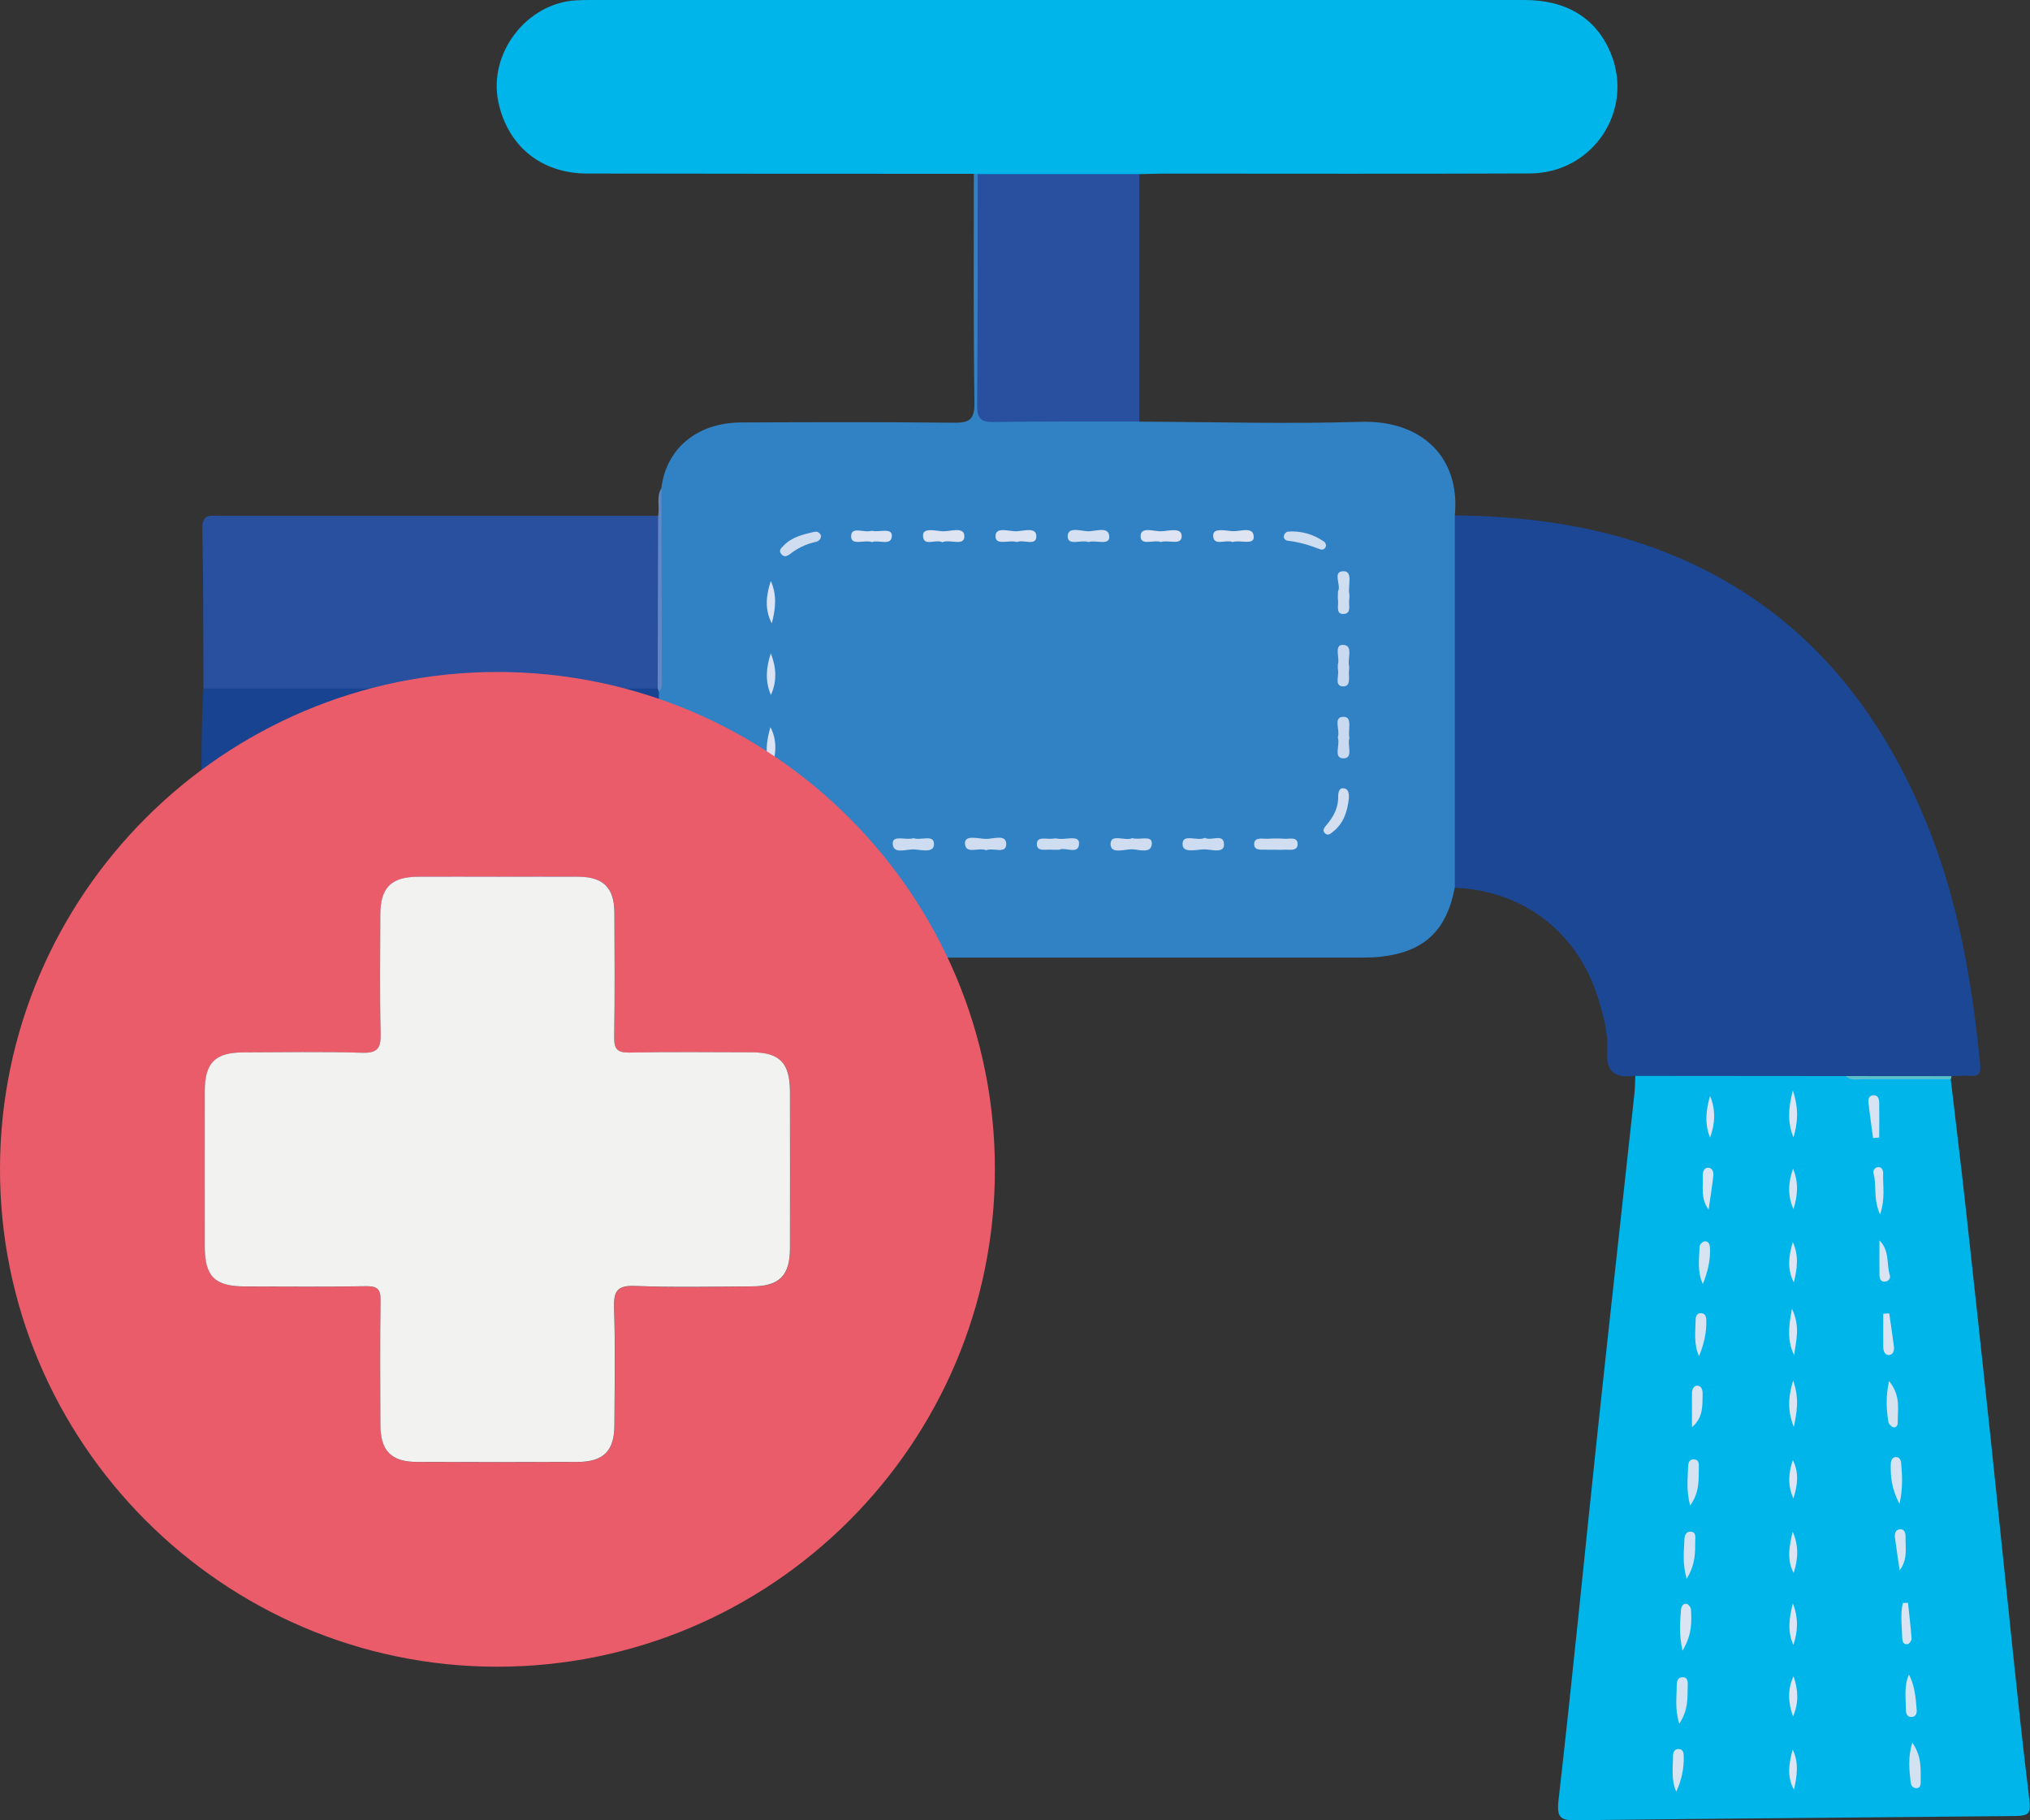 <?xml version="1.0" encoding="UTF-8"?>
<svg xmlns="http://www.w3.org/2000/svg" width="232" height="208" viewBox="0 0 232 208" fill="none">
  <rect x="0" y="0" width="232" height="208" fill="#333333" stroke="none"/>
  <g clip-path="url(#clip0_12_307)">
    <path d="M75.585 55.784C76.136 51.24 79.677 48.292 84.713 48.272C92.788 48.242 100.863 48.211 108.938 48.302C110.714 48.322 111.396 48.031 111.366 46.015C111.235 37.299 111.295 28.584 111.295 19.868C111.586 19.728 111.817 19.798 111.988 20.079C112.509 21.082 112.389 22.165 112.389 23.228C112.399 29.938 112.389 36.648 112.389 43.367C112.389 46.129 113.733 47.509 116.421 47.509C120.063 47.509 123.704 47.499 127.345 47.509C128.338 47.509 129.361 47.469 130.194 48.181C138.63 48.211 147.076 48.462 155.513 48.201C162.444 47.981 166.908 52.233 166.266 58.893C166.978 59.725 166.928 60.748 166.928 61.741C166.938 74.017 166.938 86.303 166.928 98.579C166.928 99.572 166.978 100.595 166.256 101.427C165.333 106.352 162.725 108.789 157.79 109.321C157.077 109.401 156.365 109.421 155.653 109.421C132.471 109.421 109.289 109.421 86.097 109.421C83.108 109.421 80.239 109.08 77.942 106.853C76.387 105.339 75.755 103.383 75.213 101.367C74.732 100.876 74.561 100.254 74.561 99.612C74.571 92.782 74.291 85.962 74.702 79.132C75.043 78.249 75.023 77.317 75.023 76.394C75.023 72.342 75.093 68.29 75.003 64.238C74.943 61.39 75.364 58.592 75.564 55.774L75.585 55.784Z" fill="#3182C4"></path>
    <path d="M222.942 123.312C223.504 128.126 224.095 132.94 224.627 137.764C225.61 146.7 226.583 155.636 227.526 164.573C228.449 173.298 229.332 182.034 230.255 190.759C230.746 195.443 231.258 200.127 231.829 204.801C232.15 207.448 232.16 207.498 229.613 207.518C213.172 207.669 196.721 207.799 180.279 207.99C178.534 208.01 177.862 207.92 178.113 205.733C179.728 191.622 181.102 177.49 182.607 163.369C183.971 150.602 185.395 137.834 186.78 125.067C186.86 124.355 186.86 123.642 186.89 122.92C187.331 122.359 187.973 122.238 188.615 122.238C195.998 122.228 203.381 121.978 210.764 122.359C213.783 123.051 216.843 122.539 219.872 122.7C220.916 122.76 222.019 122.509 222.922 123.301L222.942 123.312Z" fill="#00B5E9"></path>
    <path d="M210.935 122.961C202.93 122.961 194.915 122.951 186.91 122.941C184.854 123.131 183.52 122.84 183.68 120.122C183.81 118.046 183.229 115.91 182.577 113.874C180.229 106.482 174.07 101.769 166.266 101.438C166.266 87.256 166.266 73.074 166.266 58.893C175.134 58.993 183.79 60.227 191.996 63.787C205.538 69.664 214.315 80.055 219.923 93.424C223.724 102.481 225.379 112.019 226.312 121.727C226.403 122.72 226.082 123.001 225.159 122.931C224.447 122.88 223.734 122.951 223.012 122.971C218.98 123.161 214.957 123.181 210.925 122.961H210.935Z" fill="#1C4794"></path>
    <path d="M111.747 19.888C111.596 19.888 111.446 19.868 111.285 19.858C96.55 19.858 81.814 19.858 67.068 19.828C61.852 19.818 58.04 16.699 56.957 11.674C55.773 6.128 60.157 0.361 65.834 0.04C66.406 0.01 66.978 0 67.55 0C103.11 0 138.66 0 174.221 0C179.086 0 182.466 2.116 184.101 6.118C186.77 12.667 182.025 19.788 174.853 19.818C160.899 19.878 146.956 19.838 133.003 19.838C132.07 19.838 131.147 19.878 130.214 19.898C129.502 20.48 128.649 20.51 127.787 20.52C123.243 20.54 118.708 20.54 114.164 20.52C113.312 20.52 112.449 20.52 111.747 19.898V19.888Z" fill="#00B5EA"></path>
    <path d="M75.304 79.042C75.274 86.484 75.254 93.936 75.224 101.377C58.351 101.387 41.469 101.397 24.596 101.407C23.804 101.407 23.011 101.558 23.041 100.294C23.182 93.083 22.811 85.872 23.252 78.661C24.075 77.929 25.098 77.979 26.101 77.979C41.539 77.969 56.967 77.969 72.405 77.979C73.257 77.979 74.13 77.949 74.933 78.35C75.203 78.51 75.334 78.741 75.314 79.052L75.304 79.042Z" fill="#174391"></path>
    <path d="M75.163 78.681C57.86 78.681 40.556 78.681 23.252 78.671C23.222 72.593 23.252 66.515 23.122 60.437C23.082 58.612 24.155 58.943 25.188 58.943C39.432 58.943 53.666 58.943 67.911 58.943C70.348 58.943 72.776 58.943 75.213 58.943C75.685 62.834 75.394 66.746 75.394 70.637C75.394 73.315 75.765 76.013 75.163 78.681Z" fill="#29509E"></path>
    <path d="M111.747 19.888C117.896 19.888 124.055 19.888 130.204 19.888C130.204 29.316 130.204 38.744 130.204 48.161C124.647 48.171 119.08 48.141 113.522 48.221C112.138 48.242 111.667 47.81 111.677 46.396C111.737 37.56 111.727 28.714 111.737 19.878L111.747 19.888Z" fill="#29509E"></path>
    <path d="M75.163 78.681C75.183 72.102 75.193 65.522 75.213 58.943C75.424 57.9 74.973 56.787 75.585 55.794C75.605 63.145 75.625 70.507 75.645 77.858C75.645 78.29 75.645 78.721 75.304 79.052C75.254 78.932 75.203 78.811 75.163 78.681Z" fill="#6387C5"></path>
    <path d="M210.935 122.961C214.967 122.961 218.99 122.961 223.022 122.971C223.022 123.091 222.992 123.201 222.942 123.312C219.612 123.312 216.291 123.322 212.961 123.312C212.279 123.312 211.536 123.532 210.935 122.971V122.961Z" fill="#5CC0CC"></path>
    <path d="M107.694 61.962C106.952 61.551 105.487 62.544 105.487 61.179C105.487 60.267 106.922 60.658 107.684 60.708C108.577 60.758 110.212 60.116 110.212 61.27C110.212 62.483 108.557 61.561 107.694 61.962Z" fill="#DEE4F2"></path>
    <path d="M154.158 91.197C153.988 92.742 153.557 94.076 152.353 95.029C152.082 95.249 151.771 95.55 151.43 95.219C151.089 94.888 151.35 94.567 151.58 94.296C152.393 93.344 152.965 92.311 152.935 91.007C152.935 90.566 153.035 90.014 153.557 90.074C154.168 90.144 154.168 90.766 154.158 91.197Z" fill="#D3DFF1"></path>
    <path d="M152.915 67.558C153.326 66.906 152.202 65.261 153.557 65.272C154.66 65.272 154.038 66.936 154.199 67.849C154.239 68.06 154.229 68.28 154.199 68.481C154.098 69.113 154.52 70.166 153.486 70.156C152.634 70.146 152.995 69.153 152.915 68.571C152.874 68.29 152.915 67.999 152.915 67.558Z" fill="#CFDDF1"></path>
    <path d="M121.046 97.095C120.675 97.095 120.464 97.115 120.253 97.095C119.601 97.015 118.488 97.386 118.498 96.453C118.498 95.5 119.611 95.931 120.263 95.831C120.474 95.801 120.695 95.791 120.905 95.831C121.758 96.002 123.323 95.37 123.323 96.353C123.323 97.767 121.718 96.734 121.056 97.095H121.046Z" fill="#CFDDF1"></path>
    <path d="M152.905 75.913C153.145 75.241 152.433 73.686 153.446 73.686C154.73 73.686 153.968 75.241 154.179 76.103C154.209 76.234 154.199 76.384 154.179 76.524C154.068 77.236 154.489 78.47 153.476 78.43C152.453 78.4 153.075 77.156 152.905 76.474C152.874 76.344 152.905 76.193 152.905 75.903V75.913Z" fill="#C9DAF0"></path>
    <path d="M124.376 61.932C123.564 61.641 122.039 62.423 122.019 61.29C122.009 60.127 123.533 60.688 124.336 60.708C125.199 60.728 126.763 60.066 126.773 61.36C126.773 62.373 125.209 61.671 124.366 61.942L124.376 61.932Z" fill="#D5E0F2"></path>
    <path d="M154.219 84.317C153.938 85.109 154.71 86.634 153.567 86.654C152.343 86.674 153.155 85.17 152.915 84.377C152.894 84.307 152.894 84.227 152.915 84.167C153.155 83.384 152.313 81.88 153.567 81.91C154.63 81.93 154.008 83.455 154.219 84.317Z" fill="#C9DAF0"></path>
    <path d="M96.078 95.751C96.911 96.062 98.445 95.249 98.456 96.423C98.466 97.596 96.931 97.065 96.118 97.034C95.256 97.004 93.681 97.686 93.681 96.343C93.681 95.309 95.256 96.032 96.078 95.751Z" fill="#CFDDF1"></path>
    <path d="M104.404 95.771C105.207 96.082 106.721 95.299 106.741 96.423C106.761 97.556 105.247 97.085 104.424 97.055C103.571 97.024 102.027 97.666 102.027 96.362C102.027 95.36 103.582 96.062 104.404 95.771Z" fill="#CDDCF1"></path>
    <path d="M112.7 97.155C111.877 96.774 110.292 97.707 110.282 96.332C110.282 95.37 111.837 95.841 112.67 95.861C113.492 95.871 114.987 95.29 114.997 96.423C115.017 97.656 113.502 96.814 112.7 97.155Z" fill="#D0DDF1"></path>
    <path d="M129.402 95.771C130.214 96.022 131.628 95.4 131.639 96.342C131.639 97.606 130.194 97.075 129.402 97.044C128.529 97.014 126.904 97.666 126.924 96.423C126.944 95.209 128.589 96.152 129.402 95.771Z" fill="#D0DDF1"></path>
    <path d="M137.687 95.731C138.41 96.162 139.904 95.129 139.884 96.533C139.874 97.536 138.46 97.065 137.687 97.055C136.784 97.034 135.129 97.586 135.149 96.433C135.169 95.199 136.815 96.162 137.687 95.741V95.731Z" fill="#CEDCF1"></path>
    <path d="M145.672 97.095C145.391 97.095 145.11 97.115 144.83 97.095C144.238 97.045 143.295 97.275 143.335 96.423C143.375 95.6 144.318 95.871 144.91 95.841C145.542 95.801 146.184 95.801 146.806 95.841C147.377 95.881 148.33 95.57 148.3 96.483C148.27 97.315 147.327 97.055 146.735 97.095C146.384 97.125 146.033 97.095 145.682 97.095H145.672Z" fill="#D1DEF1"></path>
    <path d="M93.831 61.24C93.791 61.671 93.53 61.861 93.149 61.942C92.096 62.172 91.143 62.644 90.29 63.306C89.999 63.526 89.668 63.697 89.347 63.376C88.896 62.925 89.287 62.624 89.578 62.323C90.521 61.36 91.775 61.069 93.029 60.778C93.43 60.688 93.711 60.869 93.841 61.24H93.831Z" fill="#D0DDF1"></path>
    <path d="M132.672 61.932C131.889 61.631 130.365 62.413 130.355 61.29C130.345 60.126 131.849 60.728 132.672 60.708C133.514 60.688 135.049 60.206 135.049 61.26C135.049 62.383 133.524 61.651 132.682 61.932H132.672Z" fill="#DEE4F3"></path>
    <path d="M116.211 61.931C115.328 61.661 113.803 62.373 113.773 61.31C113.743 60.146 115.258 60.708 116.07 60.708C116.903 60.708 118.407 60.166 118.438 61.239C118.468 62.493 116.943 61.581 116.211 61.942V61.931Z" fill="#DCE3F2"></path>
    <path d="M140.867 61.942C140.125 61.59 138.65 62.493 138.65 61.179C138.65 60.267 140.105 60.658 140.877 60.698C141.74 60.748 143.275 60.086 143.285 61.37C143.285 62.333 141.72 61.651 140.867 61.942Z" fill="#DEE4F2"></path>
    <path d="M99.649 61.942C98.827 61.641 97.302 62.393 97.272 61.32C97.242 60.076 98.746 60.909 99.529 60.668C99.589 60.648 99.669 60.658 99.74 60.668C100.522 60.828 101.956 60.277 101.926 61.23C101.886 62.453 100.422 61.631 99.639 61.952L99.649 61.942Z" fill="#DCE3F2"></path>
    <path d="M88.214 91.177C88.324 91.268 88.585 91.368 88.625 91.528C88.936 92.822 89.618 93.855 90.551 94.778C90.641 94.868 90.591 95.209 90.491 95.36C90.32 95.621 90.039 95.611 89.739 95.5C88.735 95.129 87.391 92.742 87.632 91.749C87.702 91.458 87.793 91.208 88.214 91.188V91.177Z" fill="#D2DEF1"></path>
    <path d="M151.55 62.283C151.51 62.764 151.139 62.884 150.808 62.744C149.614 62.273 148.411 61.931 147.137 61.781C146.896 61.751 146.625 61.49 146.745 61.159C146.806 60.989 147.016 60.758 147.167 60.748C148.702 60.628 150.096 61.039 151.35 61.911C151.45 61.982 151.48 62.142 151.55 62.273V62.283Z" fill="#CFDDF1"></path>
    <path d="M88.043 83.084C88.886 84.678 88.655 86.273 88.184 87.878C87.331 86.313 87.602 84.698 88.043 83.084Z" fill="#DBE3F2"></path>
    <path d="M88.093 74.649C88.715 76.234 88.826 77.828 88.103 79.413C87.421 77.838 87.562 76.244 88.093 74.649Z" fill="#DAE2F2"></path>
    <path d="M88.093 66.385C88.816 67.999 88.635 69.604 88.204 71.229C87.371 69.634 87.552 68.02 88.093 66.385Z" fill="#DDE3F2"></path>
    <path d="M215.89 157.803C217.294 159.528 216.853 161.122 216.883 162.627C216.883 162.938 216.612 163.189 216.321 163.068C216.101 162.978 215.84 162.687 215.81 162.456C215.599 161.072 215.489 159.668 215.89 157.813V157.803Z" fill="#D5E3F1"></path>
    <path d="M193.159 172.045C192.688 170.229 192.899 168.885 192.929 167.561C192.929 167.12 193.109 166.689 193.671 166.759C194.133 166.819 194.163 167.23 194.153 167.581C194.102 168.955 194.323 170.39 193.159 172.045Z" fill="#D5E2F1"></path>
    <path d="M191.916 196.968C191.384 195.183 191.635 193.899 191.625 192.635C191.625 192.194 191.705 191.682 192.227 191.652C192.969 191.612 192.889 192.264 192.879 192.735C192.848 194.029 192.969 195.383 191.916 196.968Z" fill="#D5E2F1"></path>
    <path d="M192.758 180.399C192.257 178.564 192.457 177.3 192.497 176.046C192.507 175.565 192.608 174.953 193.28 175.023C193.852 175.084 193.741 175.665 193.741 176.056C193.731 177.37 193.791 178.714 192.768 180.399H192.758Z" fill="#D4E2F1"></path>
    <path d="M218.538 199.104C219.672 200.729 219.481 202.163 219.511 203.557C219.511 203.898 219.491 204.319 219.02 204.329C218.598 204.339 218.388 203.988 218.358 203.637C218.217 202.273 218.017 200.889 218.548 199.104H218.538Z" fill="#D2E2F1"></path>
    <path d="M192.287 188.623C191.855 186.667 192.016 185.293 192.116 183.929C192.146 183.588 192.337 183.187 192.758 183.267C192.959 183.308 193.23 183.649 193.25 183.869C193.34 185.313 193.39 186.768 192.287 188.623Z" fill="#DAE4F2"></path>
    <path d="M194.614 146.73C193.952 145.316 194.183 143.862 194.243 142.428C194.243 142.217 194.544 141.906 194.754 141.856C195.176 141.766 195.386 142.097 195.417 142.488C195.517 143.962 195.156 145.346 194.614 146.73Z" fill="#D6E3F1"></path>
    <path d="M194.173 154.954C193.541 153.56 193.771 152.126 193.791 150.722C193.791 150.351 194.002 150.02 194.433 150.05C194.855 150.08 194.995 150.421 195.005 150.802C195.055 152.246 194.734 153.61 194.173 154.964V154.954Z" fill="#D8E3F2"></path>
    <path d="M193.37 163.078C193.37 161.764 193.36 160.45 193.37 159.137C193.37 158.765 193.591 158.334 193.942 158.334C194.454 158.334 194.594 158.816 194.584 159.267C194.554 160.591 194.694 161.955 193.37 163.078Z" fill="#DAE4F2"></path>
    <path d="M191.575 204.73C190.963 203.386 191.203 202.002 191.203 200.648C191.203 200.217 191.374 199.786 191.936 199.866C192.377 199.926 192.417 200.327 192.427 200.679C192.467 202.073 192.176 203.417 191.575 204.73Z" fill="#D8E3F2"></path>
    <path d="M218.167 191.341C218.839 192.625 218.94 193.999 219.05 195.373C219.08 195.734 218.98 196.135 218.538 196.185C217.956 196.255 217.816 195.804 217.816 195.363C217.816 194.029 217.575 192.675 218.167 191.341Z" fill="#D6E3F1"></path>
    <path d="M214.064 130.031C213.884 128.677 213.683 127.313 213.533 125.959C213.493 125.608 213.593 125.197 214.044 125.157C214.616 125.097 214.757 125.548 214.767 125.989C214.787 127.323 214.767 128.647 214.767 129.981C214.536 130.001 214.295 130.021 214.064 130.041V130.031Z" fill="#D7E3F2"></path>
    <path d="M217.094 171.874C216.151 170.039 216.05 168.675 216.091 167.291C216.101 166.909 216.241 166.528 216.642 166.498C217.064 166.458 217.254 166.849 217.274 167.2C217.385 168.564 217.505 169.928 217.084 171.874H217.094Z" fill="#D7E3F2"></path>
    <path d="M215.91 150.06C216.091 151.334 216.291 152.608 216.452 153.891C216.512 154.343 216.331 154.844 215.84 154.834C215.368 154.824 215.228 154.313 215.228 153.871C215.218 152.618 215.228 151.374 215.228 150.12C215.459 150.1 215.689 150.08 215.92 150.07L215.91 150.06Z" fill="#DAE3F2"></path>
    <path d="M195.276 138.225C194.333 136.942 194.664 135.658 194.604 134.404C194.584 133.963 194.714 133.441 195.196 133.431C195.697 133.421 195.868 133.933 195.808 134.374C195.657 135.658 195.457 136.942 195.266 138.225H195.276Z" fill="#DAE4F2"></path>
    <path d="M214.797 141.736C215.99 142.939 215.579 144.413 215.98 145.717C216.091 146.068 215.83 146.429 215.398 146.449C214.947 146.469 214.807 146.118 214.797 145.737C214.777 144.403 214.797 143.07 214.797 141.736Z" fill="#D9E3F2"></path>
    <path d="M217.104 179.426C216.923 178.203 216.733 176.969 216.572 175.745C216.512 175.314 216.572 174.823 217.094 174.752C217.646 174.672 217.786 175.154 217.776 175.585C217.746 176.859 218.057 178.173 217.104 179.436V179.426Z" fill="#D8E3F2"></path>
    <path d="M214.867 138.777C214.034 136.891 214.506 135.427 214.115 134.093C214.014 133.742 214.295 133.341 214.706 133.361C215.128 133.381 215.238 133.802 215.218 134.173C215.158 135.497 215.499 136.851 214.867 138.777Z" fill="#D9E3F2"></path>
    <path d="M218.057 183.147C218.197 184.511 218.368 185.875 218.468 187.239C218.478 187.44 218.237 187.801 218.047 187.861C217.605 187.991 217.415 187.61 217.405 187.259C217.365 185.895 217.154 184.511 217.465 183.167L218.067 183.147H218.057Z" fill="#DAE3F2"></path>
    <path d="M205.006 163.058C204.384 161.484 204.254 159.909 204.936 157.753C205.678 159.899 205.327 161.484 205.006 163.058Z" fill="#DCE4F2"></path>
    <path d="M205.046 154.844C204.274 153.28 204.374 151.705 204.796 149.539C205.789 151.645 205.237 153.259 205.046 154.844Z" fill="#DDE4F3"></path>
    <path d="M204.876 175.023C205.588 176.588 205.508 178.152 204.986 179.737C204.174 178.203 204.505 176.608 204.876 175.023Z" fill="#DCE4F2"></path>
    <path d="M204.896 183.217C205.528 184.782 205.508 186.367 204.956 187.961C204.254 186.417 204.485 184.822 204.896 183.217Z" fill="#DDE4F3"></path>
    <path d="M204.966 129.971C204.334 128.397 204.314 126.822 204.896 124.605C205.628 126.802 205.428 128.387 204.966 129.971Z" fill="#DDE4F3"></path>
    <path d="M195.437 125.237C196.099 126.812 196.018 128.397 195.437 129.991C194.795 128.427 194.965 126.842 195.437 125.237Z" fill="#DEE4F3"></path>
    <path d="M205.006 146.54C204.234 145.025 204.414 143.491 204.896 141.936C205.588 143.431 205.407 144.985 205.006 146.54Z" fill="#DEE4F2"></path>
    <path d="M204.966 138.155C204.264 136.6 204.384 135.066 204.916 133.542C205.568 135.086 205.468 136.621 204.966 138.155Z" fill="#DBE4F2"></path>
    <path d="M204.916 196.125C204.364 194.591 204.264 193.056 204.976 191.542C205.508 193.076 205.598 194.611 204.916 196.125Z" fill="#DEE4F3"></path>
    <path d="M205.026 204.5C204.194 203.005 204.455 201.471 204.876 199.916C205.608 201.391 205.377 202.945 205.026 204.5Z" fill="#DEE4F2"></path>
    <path d="M204.956 171.222C204.304 169.778 204.384 168.314 204.896 166.839C205.618 168.254 205.448 169.738 204.956 171.222Z" fill="#DEE4F3"></path>
    <path d="M113.703 133.652C113.693 164.994 88.144 190.479 56.766 190.449C25.449 190.418 -0.08 164.793 5.57024e-06 133.471C0.08 102.21 25.569 76.795 56.846 76.785C88.224 76.785 113.723 102.27 113.703 133.652ZM56.967 100.194C53.907 100.194 50.838 100.184 47.778 100.194C44.709 100.214 43.485 101.427 43.475 104.506C43.465 109.03 43.395 113.553 43.515 118.076C43.555 119.761 43.194 120.353 41.378 120.303C36.854 120.162 32.33 120.243 27.806 120.263C24.586 120.263 23.413 121.456 23.413 124.686C23.403 130.603 23.413 136.52 23.413 142.438C23.413 145.898 24.556 147.001 28.087 147.011C32.681 147.011 37.276 147.061 41.87 146.981C43.174 146.961 43.525 147.352 43.505 148.626C43.435 153.36 43.465 158.094 43.485 162.828C43.495 165.796 44.719 167.05 47.648 167.06C53.777 167.08 59.906 167.08 66.025 167.06C68.974 167.05 70.208 165.806 70.228 162.868C70.248 158.415 70.338 153.951 70.188 149.508C70.128 147.573 70.519 146.871 72.635 146.951C77.079 147.142 81.543 147.021 85.997 147.001C89.066 146.991 90.28 145.767 90.29 142.668C90.31 136.681 90.3 130.693 90.29 124.706C90.29 121.466 89.107 120.263 85.917 120.253C81.252 120.233 76.588 120.192 71.923 120.283C70.519 120.313 70.188 119.841 70.208 118.508C70.278 113.774 70.248 109.04 70.228 104.306C70.218 101.478 68.974 100.224 66.165 100.194C63.106 100.164 60.036 100.194 56.977 100.194H56.967Z" fill="#EA5C6A"></path>
    <path d="M56.967 100.184C60.026 100.184 63.096 100.164 66.155 100.184C68.964 100.214 70.208 101.467 70.218 104.296C70.238 109.03 70.268 113.764 70.198 118.497C70.178 119.831 70.509 120.293 71.913 120.273C76.578 120.182 81.242 120.233 85.907 120.243C89.097 120.253 90.27 121.446 90.28 124.696C90.29 130.683 90.29 136.671 90.28 142.658C90.28 145.747 89.066 146.971 85.987 146.991C81.533 147.011 77.069 147.121 72.625 146.941C70.509 146.851 70.118 147.553 70.178 149.498C70.328 153.951 70.238 158.404 70.218 162.858C70.208 165.796 68.974 167.04 66.015 167.05C59.886 167.07 53.757 167.07 47.638 167.05C44.709 167.04 43.485 165.786 43.475 162.817C43.455 158.084 43.425 153.35 43.495 148.616C43.515 147.342 43.164 146.951 41.86 146.971C37.266 147.051 32.671 147.011 28.077 147.001C24.546 147.001 23.403 145.888 23.403 142.428C23.403 136.51 23.393 130.593 23.403 124.676C23.403 121.446 24.586 120.263 27.796 120.253C32.32 120.243 36.854 120.152 41.368 120.293C43.184 120.353 43.545 119.751 43.505 118.066C43.385 113.543 43.455 109.02 43.465 104.496C43.475 101.427 44.699 100.204 47.768 100.184C50.828 100.164 53.897 100.184 56.957 100.184H56.967Z" fill="#F2F2F1"></path>
  </g>
  <defs>
    <clipPath id="clip0_12_307">
      <rect width="232" height="208" fill="white"></rect>
    </clipPath>
  </defs>
</svg>
